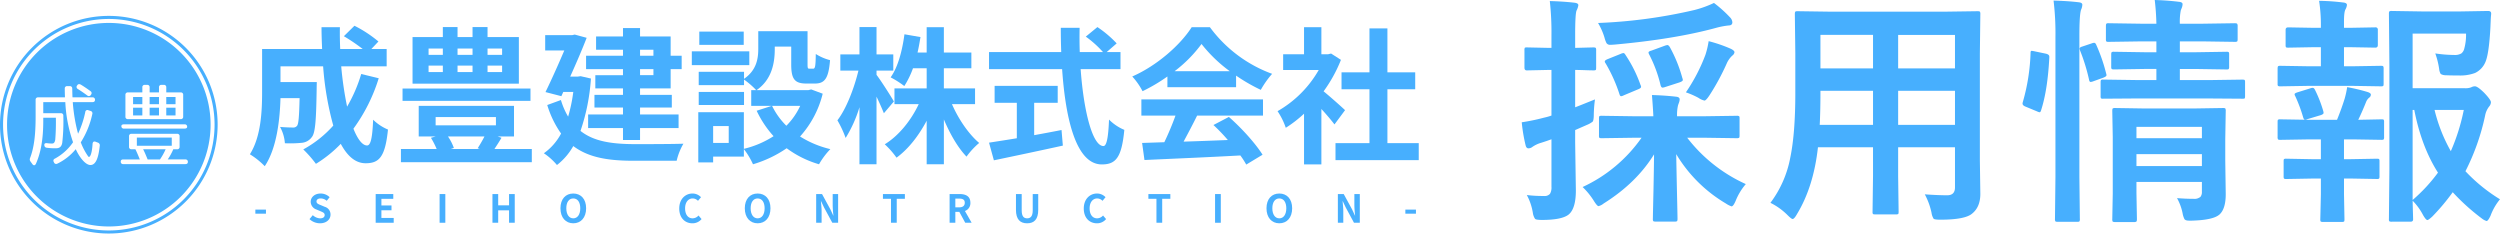 <svg xmlns="http://www.w3.org/2000/svg" xmlns:xlink="http://www.w3.org/1999/xlink" width="1000" height="93.408" viewBox="0 0 1000 93.408">
  <defs>
    <clipPath id="clip-path">
      <rect id="長方形_12" data-name="長方形 12" width="567.495" height="87.054" fill="#47affe"/>
    </clipPath>
  </defs>
  <g id="グループ_3033" data-name="グループ 3033" transform="translate(2348 658.672)">
    <g id="グループ_1" data-name="グループ 1" transform="translate(-2348 -652.318)">
      <g id="グループ_1-2" data-name="グループ 1" transform="translate(0 0)" clip-path="url(#clip-path)">
        <path id="パス_1" data-name="パス 1" d="M43.528,87.052A43.526,43.526,0,1,1,87.054,43.526,43.577,43.577,0,0,1,43.528,87.052m0-85.823a42.3,42.3,0,1,0,42.3,42.3,42.344,42.344,0,0,0-42.3-42.3" transform="translate(0 0.001)" fill="#47affe"/>
        <rect id="長方形_1" data-name="長方形 1" width="3.743" height="3.094" transform="translate(59.851 36.728)" fill="#47affe"/>
        <rect id="長方形_2" data-name="長方形 2" width="3.706" height="2.88" transform="translate(53.231 32.446)" fill="#47affe"/>
        <rect id="長方形_3" data-name="長方形 3" width="3.706" height="2.88" transform="translate(66.508 32.446)" fill="#47affe"/>
        <rect id="長方形_4" data-name="長方形 4" width="3.706" height="3.094" transform="translate(66.508 36.728)" fill="#47affe"/>
        <rect id="長方形_5" data-name="長方形 5" width="3.743" height="2.88" transform="translate(59.851 32.446)" fill="#47affe"/>
        <rect id="長方形_6" data-name="長方形 6" width="3.706" height="3.094" transform="translate(53.231 36.728)" fill="#47affe"/>
        <path id="パス_2" data-name="パス 2" d="M25.282,25.945h4.931A24.762,24.762,0,0,0,32.48,21.88h-9c.685,1.329,1.224,2.66,1.8,4.065" transform="translate(33.777 31.474)" fill="#47affe"/>
        <rect id="長方形_7" data-name="長方形 7" width="13.962" height="3.275" transform="translate(54.74 48.676)" fill="#47affe"/>
        <path id="パス_3" data-name="パス 3" d="M41.863,1.156a40.707,40.707,0,1,0,40.71,40.707A40.708,40.708,0,0,0,41.863,1.156M29.174,26.177l.037-.037c.324-.575.863-.649,1.548-.251,1.4.863,2.66,1.726,3.777,2.555a.926.926,0,0,1,.215,1.4l-.071.107a.915.915,0,0,1-1.439.217c-1.619-1.188-2.807-1.98-3.78-2.592a.912.912,0,0,1-.288-1.4M34.5,57.986c-1.726,0-4.065-2.446-5.864-6.333a21.742,21.742,0,0,1-7.376,5.794.934.934,0,0,1-1.331-.5l-.073-.18a.868.868,0,0,1,.432-1.331,20.876,20.876,0,0,0,7.269-6.55,56.762,56.762,0,0,1-3.094-16.05H15.643v4.426H22.66A.922.922,0,0,1,23.668,38.3,76.384,76.384,0,0,1,23.236,49.1c-.4,2.3-1.907,2.2-3.309,2.2a27.754,27.754,0,0,1-2.88-.217,1.03,1.03,0,0,1-.973-1.044c-.071-.612.324-.863,1.044-.79a14.389,14.389,0,0,0,2.017.144c.683,0,1.044-.29,1.295-1.475a86.3,86.3,0,0,0,.251-8.854H15.643V40.39c0,7.054-.934,12.631-2.95,17.13-.361.719-.934.756-1.4.107l-.756-1.044a1.351,1.351,0,0,1-.18-1.368c1.546-3.992,2.229-9.069,2.229-16.589V31.934a.912.912,0,0,1,1.01-1.007H24.316c-.037-1.331-.073-2.448-.073-3.492a.911.911,0,0,1,1.007-1.007h.973a.911.911,0,0,1,1.007,1.007c.037,1.08.037,2.2.107,3.492h7.991a.911.911,0,0,1,1.007,1.007c0,.575-.361.9-1.007.9H27.447a67.015,67.015,0,0,0,2.121,12.631,38.759,38.759,0,0,0,2.88-8.673.846.846,0,0,1,1.224-.719l.9.288a.963.963,0,0,1,.683,1.261,34.521,34.521,0,0,1-4.606,11.3,25.961,25.961,0,0,0,2.95,5.613c.612.79,1.512-.719,1.763-5,.073-.792.5-1.117,1.19-.866l.934.361a1.1,1.1,0,0,1,.756,1.258c-.539,5.111-1.656,7.7-3.743,7.7M48.508,29.954a.912.912,0,0,1,1.01-1.007h5.757V26.933a.91.91,0,0,1,1.007-1.007h.9a.909.909,0,0,1,1.007,1.007v2.014h3.743V26.933a.91.91,0,0,1,1.007-1.007h.9a.911.911,0,0,1,1.009,1.007v2.014H70.6a.911.911,0,0,1,1.01,1.007v8.673a.91.91,0,0,1-1.01,1.007H49.517a.911.911,0,0,1-1.01-1.007ZM47.9,41.722H72.187a.911.911,0,0,1,1.007,1.007c0,.432-.361.685-1.007.685H47.9a.912.912,0,0,1-1.007-1.01c0-.429.361-.683,1.007-.683M72.475,57.628H47.645a.91.91,0,0,1-1.007-1.007c0-.575.361-.866,1.007-.866h6.623c-.612-1.509-1.188-2.877-1.763-4.065H50.956a.91.91,0,0,1-1.007-1.007V46.508A.909.909,0,0,1,50.956,45.5H69.164a.911.911,0,0,1,1.01,1.007v4.175a.912.912,0,0,1-1.01,1.007H67.652a21.663,21.663,0,0,1-2.231,4.065h7.054a.911.911,0,0,1,1.007,1.01c0,.575-.358.863-1.007.863" transform="translate(1.663 1.664)" fill="#47affe"/>
        <path id="パス_4" data-name="パス 4" d="M92.523,22.618A68.329,68.329,0,0,1,82.406,42.8c1.7,4.236,3.587,6.706,5.469,6.706,1.412,0,2.119-2.941,2.412-10.3a19,19,0,0,0,5.942,3.94c-1.117,10.883-3.47,13.472-8.942,13.472-4.116,0-7.354-2.941-9.941-7.766a49.818,49.818,0,0,1-9.941,8,45.979,45.979,0,0,0-5.057-5.767,44.98,44.98,0,0,0,12-9.529,121.608,121.608,0,0,1-4.06-23.706H53.228v6.294H67.759s-.059,1.824-.059,2.648c-.176,12.353-.529,17.588-1.882,19.293a5.531,5.531,0,0,1-4.06,2.356,46.507,46.507,0,0,1-6.764.176,15.881,15.881,0,0,0-1.941-6.53c2.117.178,4.116.237,5.06.237a1.9,1.9,0,0,0,1.763-.707c.59-.822.824-3.648,1-11.058H53.228c-.234,8.588-1.47,20.059-6.294,27.235a30.711,30.711,0,0,0-5.942-4.765c4.472-7.057,4.884-17.293,4.884-24.94V10.911h24c-.117-2.88-.234-5.764-.234-8.705h7.352c-.059,2.941,0,5.825.119,8.705h9A74.011,74.011,0,0,0,78.583,5.8l4.236-4.177a49.2,49.2,0,0,1,9.588,6.294l-2.824,3H95.7v6.942H77.525a138.447,138.447,0,0,0,2.351,16.118,59.525,59.525,0,0,0,5.647-13.06Z" transform="translate(58.964 2.328)" fill="#47affe"/>
        <path id="パス_5" data-name="パス 5" d="M118.122,50.6v5.294H65.767V50.6H80.061a32.211,32.211,0,0,0-2.292-4.472l1.882-.529H72.887V33.366H111V45.6h-6.53l1.529.529c-.941,1.59-1.941,3.119-2.824,4.472Zm-.529-19.237H66.416v-4.94h51.178Zm-4.648-6.881H70.415V5.836H82.534v-4h5.882v4h6v-4h6v4h12.529ZM76.828,12.952h5.706V10.421H76.828Zm0,6.884h5.706v-2.59H76.828ZM79.651,41.13H103.77V37.836H79.651Zm4.94,4.47a20.079,20.079,0,0,1,2.353,4.589l-1.236.412H97.3l-.824-.3c.824-1.292,1.882-3.058,2.707-4.706Zm3.823-32.648h6V10.421h-6Zm0,6.884h6v-2.59h-6Zm17.825-9.412h-5.823v2.531h5.823Zm0,6.823h-5.823v2.59h5.823Z" transform="translate(94.601 2.64)" fill="#47affe"/>
        <path id="パス_6" data-name="パス 6" d="M108.041,22.18a80.722,80.722,0,0,1-4.177,20.944c5.469,4.353,12.882,5.235,21.47,5.294,3.47,0,15.413,0,19.7-.178a24.741,24.741,0,0,0-2.7,6.825H125.158c-9.941,0-17.942-1.178-24.177-5.881a25.16,25.16,0,0,1-6.53,7.586,24.817,24.817,0,0,0-5.235-4.706A22.542,22.542,0,0,0,96.1,44.181,39.685,39.685,0,0,1,90.569,32.77l5.469-2a29.028,29.028,0,0,0,2.882,6.647,62.023,62.023,0,0,0,2.06-9.881h-4l-.763,1.7-6.354-1.646c2.531-5.177,5.352-11.531,7.53-16.647H89.745V4.828h10.766l1.058-.237,4.765,1.295c-1.765,4.587-4.177,10.176-6.589,15.53h2.941l1.236-.176Zm12.824-11.529H110.1V5.357h10.766V2h6.823V5.357h12.236v7.705h4.411v5.352h-4.411V26.12H127.687v2.59h12.707v5.06H127.687v2.765H143.1V42H127.687v4.765h-6.823V42H106.921V36.535h13.943V33.769H109.452V28.71h11.412V26.12H109.8V20.829h11.061V18.415H106.1V13.062h14.765Zm6.823,2.412h5.352V10.651h-5.352Zm5.355,5.352h-5.352v2.412h5.352Z" transform="translate(128.331 2.884)" fill="#47affe"/>
        <path id="パス_7" data-name="パス 7" d="M136.486,16.1h-23v-5.53h23Zm29.354,11.414a39.692,39.692,0,0,1-9.061,17.118A40.163,40.163,0,0,0,168.9,49.686a30.129,30.129,0,0,0-4.528,6.059,40.98,40.98,0,0,1-12.943-6.411,47.456,47.456,0,0,1-13.47,6.411,29.558,29.558,0,0,0-3.648-6.059v3H122.014v2.295h-5.94V34.922h18.235V49.569a38.508,38.508,0,0,0,11.882-5.06,40.953,40.953,0,0,1-6.764-10.176l6-1.941h-8.176V26.1h2a31.314,31.314,0,0,0-4.882-4.233V24.1h-18.12V18.745h18.12v2.824c5.057-3.47,5.7-8.118,5.7-12.058v-7H159.78V15.685c0,1.648.117,1.824.763,1.824h1.473c.763,0,1-.763,1.058-5.881a19.99,19.99,0,0,0,5.706,2.47c-.588,7.3-2.117,9.354-6.059,9.354h-3.411c-4.706,0-6.059-1.824-6.059-7.647V8.687h-6.586v1c0,5.53-1.178,12.236-7.3,16.411h20.707l1.175-.293Zm-31.47,4.528h-18.12V26.8h18.12Zm-.119-24.06H116.483V2.686H134.25Zm-6,32.473h-6.235v6.764h6.235ZM145.6,32.393a29,29,0,0,0,5.706,7.942,27.91,27.91,0,0,0,5.53-7.942Z" transform="translate(163.239 3.611)" fill="#47affe"/>
        <path id="パス_8" data-name="パス 8" d="M155.958,36.307c-.649-1.648-1.765-4.177-2.943-6.647V56.719h-6.823V33.893a51.383,51.383,0,0,1-5.53,12.295,42.4,42.4,0,0,0-3.294-7.059c3.531-4.528,6.708-12.821,8.413-19.881h-7.237V12.776h7.649V1.835h6.823V12.776h6.708v6.472h-6.708v1.7c1.707,2.178,6,8.942,6.942,10.646Zm27.235-3.648c2.59,6,6.706,12,10.883,15.53a29.794,29.794,0,0,0-5.06,5.469c-3.411-3.528-6.586-9-9.059-14.882V56.719h-6.881V39.306c-3.236,6.06-7.354,11.353-12.06,14.765a33.776,33.776,0,0,0-4.706-5.352c5.53-3.353,10.529-9.529,13.589-16.059h-9.707v-6.3h12.885V18.307H167.6a35.059,35.059,0,0,1-3.47,7.118,36.347,36.347,0,0,0-5.472-3.472c2.941-4.119,4.648-10.646,5.53-17.235L170.6,5.836c-.354,2.117-.7,4.175-1.175,6.174h3.648V1.894h6.881V12.011h11v6.3h-11v8.057h12.473v6.3Z" transform="translate(197.593 2.64)" fill="#47affe"/>
        <path id="パス_9" data-name="パス 9" d="M198.887,18.658c1.236,17.176,4.823,30.766,9.117,30.766,1.236,0,1.941-3.119,2.236-10.59a18.667,18.667,0,0,0,6.118,4.119c-1.058,11.119-3.411,13.823-9,13.823-10.058,0-14.47-17.41-15.884-38.118H162.24V11.835h28.881c-.115-3.177-.176-6.472-.176-9.707h7.53c-.059,3.236-.059,6.53.061,9.707h9.293a41.583,41.583,0,0,0-6.884-6.179l4.648-3.821A44,44,0,0,1,213.3,8.363l-4,3.472h5.53v6.823ZM180.3,45.071c3.587-.649,7.352-1.353,10.941-2.06l.529,6.235c-9.646,2.119-20,4.3-27.588,5.884L162.24,48.07c3-.471,6.881-1.058,11.117-1.765V32.128h-8.883V25.363h25.238v6.764H180.3Z" transform="translate(233.371 2.64)" fill="#47affe"/>
        <path id="パス_10" data-name="パス 10" d="M199.795,21.564a67.938,67.938,0,0,1-9.941,5.884,27.308,27.308,0,0,0-4.118-5.884C195.8,17.153,205.089,8.8,209.5,1.859H216.8A53.809,53.809,0,0,0,241.68,20.506a36.317,36.317,0,0,0-4.531,6.411,70.937,70.937,0,0,1-9.883-5.7v4.645H199.795Zm-10.412,9.178h48.649v6.469H211.68c-1.707,3.47-3.65,7.12-5.413,10.412,5.647-.176,11.707-.41,17.705-.646a70.121,70.121,0,0,0-5.764-6l6.177-3.236c5.235,4.589,10.707,10.707,13.47,15.121L231.326,56.8a31.369,31.369,0,0,0-2.353-3.648c-13.826.766-28.354,1.353-38.354,1.824l-.941-6.825,8.883-.293a113.582,113.582,0,0,0,4.47-10.649H189.383Zm35.355-11.295A57.206,57.206,0,0,1,213.443,8.565a53.425,53.425,0,0,1-10.766,10.883Z" transform="translate(267.167 2.675)" fill="#47affe"/>
        <path id="パス_11" data-name="パス 11" d="M232.336,40.744c-1.236-1.648-3.236-4-5.235-6.179V56.742h-6.94v-20.3a48.739,48.739,0,0,1-7.3,5.647,28.039,28.039,0,0,0-3.294-6.647,44.25,44.25,0,0,0,16.472-16.469H211.807v-6.3h8.354V1.858h6.94V12.682h2.648l1.234-.293,3.943,2.529a57.074,57.074,0,0,1-6.942,12.587c2.824,2.295,7.352,6.355,8.588,7.53Zm33.706,7.469v6.825H232.748V48.213h13.587V26.684H235.16V19.917h11.175V2.331h7.179V19.917h11.117v6.767H253.514V48.213Z" transform="translate(301.453 2.674)" fill="#47affe"/>
        <rect id="長方形_8" data-name="長方形 8" width="4.236" height="1.629" transform="translate(102.146 77.488)" fill="#47affe"/>
        <path id="パス_12" data-name="パス 12" d="M50.771,39.378,52.09,37.8a4.516,4.516,0,0,0,2.916,1.273c1.195,0,1.831-.512,1.831-1.319,0-.853-.7-1.117-1.722-1.551l-1.536-.654a3.325,3.325,0,0,1-2.329-3.087c0-1.878,1.646-3.321,3.972-3.321a5.1,5.1,0,0,1,3.6,1.475L57.66,32.056a3.667,3.667,0,0,0-2.436-.949c-1.007,0-1.658.451-1.658,1.212,0,.822.822,1.117,1.8,1.5l1.5.636a3.172,3.172,0,0,1,2.312,3.119c0,1.878-1.568,3.475-4.221,3.475a6.117,6.117,0,0,1-4.189-1.675" transform="translate(73.03 41.912)" fill="#47affe"/>
        <path id="パス_13" data-name="パス 13" d="M61.625,29.227H68.67v1.909H63.92v2.653h4.036v1.924H63.92v3.07h4.918v1.924H61.625Z" transform="translate(88.643 42.041)" fill="#47affe"/>
        <rect id="長方形_9" data-name="長方形 9" width="2.295" height="11.48" transform="translate(175.838 71.268)" fill="#47affe"/>
        <path id="パス_14" data-name="パス 14" d="M80.782,29.227h2.295v4.516h4.345V29.227H89.7v11.48H87.422V35.742H83.076v4.965H80.782Z" transform="translate(116.199 42.041)" fill="#47affe"/>
        <path id="パス_15" data-name="パス 15" d="M91.937,35.049c0-3.738,2.092-5.911,5.133-5.911s5.135,2.187,5.135,5.911-2.092,6-5.135,6-5.133-2.28-5.133-6m7.927,0c0-2.468-1.088-3.941-2.794-3.941s-2.792,1.473-2.792,3.941c0,2.451,1.088,4.019,2.792,4.019s2.794-1.568,2.794-4.019" transform="translate(132.245 41.914)" fill="#47affe"/>
        <path id="パス_16" data-name="パス 16" d="M111.424,35.143c0-3.787,2.436-6.006,5.335-6.006a4.681,4.681,0,0,1,3.367,1.475l-1.209,1.458a2.96,2.96,0,0,0-2.109-.963c-1.739,0-3.043,1.49-3.043,3.958,0,2.5,1.18,4,2.994,4a3.2,3.2,0,0,0,2.375-1.131l1.212,1.426a4.647,4.647,0,0,1-3.663,1.692c-2.9,0-5.26-2.08-5.26-5.911" transform="translate(160.275 41.912)" fill="#47affe"/>
        <path id="パス_17" data-name="パス 17" d="M122.178,35.049c0-3.738,2.092-5.911,5.133-5.911s5.135,2.187,5.135,5.911-2.092,6-5.135,6-5.133-2.28-5.133-6m7.927,0c0-2.468-1.088-3.941-2.794-3.941s-2.792,1.473-2.792,3.941c0,2.451,1.088,4.019,2.792,4.019s2.794-1.568,2.794-4.019" transform="translate(175.744 41.914)" fill="#47affe"/>
        <path id="パス_18" data-name="パス 18" d="M133.885,29.227h2.343l3.336,6.113,1.148,2.482h.078a40.225,40.225,0,0,1-.3-4.019V29.227h2.175v11.48H140.34l-3.321-6.142L135.855,32.1h-.078c.11,1.241.28,2.685.28,4v4.606h-2.173Z" transform="translate(192.584 42.042)" fill="#47affe"/>
        <path id="パス_19" data-name="パス 19" d="M148.062,31.136h-3.226V29.226h8.781v1.909h-3.258v9.573h-2.3Z" transform="translate(208.336 42.041)" fill="#47affe"/>
        <path id="パス_20" data-name="パス 20" d="M162.025,40.709l-2.358-4.345h-1.6v4.345h-2.295V29.226h4c2.407,0,4.314.839,4.314,3.477a3.286,3.286,0,0,1-2.187,3.3l2.685,4.7Zm-3.958-6.159h1.49c1.473,0,2.28-.622,2.28-1.846,0-1.244-.807-1.661-2.28-1.661h-1.49Z" transform="translate(224.068 42.04)" fill="#47affe"/>
        <path id="パス_21" data-name="パス 21" d="M166.659,35.542V29.226h2.295v6.518c0,2.387.824,3.194,2.175,3.194s2.234-.807,2.234-3.194V29.226h2.2v6.316c0,3.816-1.629,5.384-4.436,5.384s-4.47-1.568-4.47-5.384" transform="translate(239.727 42.04)" fill="#47affe"/>
        <path id="パス_22" data-name="パス 22" d="M177.782,35.143c0-3.787,2.436-6.006,5.335-6.006a4.681,4.681,0,0,1,3.367,1.475l-1.209,1.458a2.96,2.96,0,0,0-2.109-.963c-1.739,0-3.043,1.49-3.043,3.958,0,2.5,1.18,4,2.994,4a3.2,3.2,0,0,0,2.375-1.131l1.212,1.426a4.647,4.647,0,0,1-3.663,1.692c-2.9,0-5.26-2.08-5.26-5.911" transform="translate(255.727 41.912)" fill="#47affe"/>
        <path id="パス_23" data-name="パス 23" d="M191.608,31.136h-3.226V29.226h8.781v1.909h-3.258v9.573h-2.3Z" transform="translate(270.974 42.041)" fill="#47affe"/>
        <rect id="長方形_10" data-name="長方形 10" width="2.295" height="11.48" transform="translate(486.025 71.268)" fill="#47affe"/>
        <path id="パス_24" data-name="パス 24" d="M207.755,35.049c0-3.738,2.092-5.911,5.133-5.911s5.135,2.187,5.135,5.911-2.092,6-5.135,6-5.133-2.28-5.133-6m7.927,0c0-2.468-1.088-3.941-2.794-3.941s-2.792,1.473-2.792,3.941c0,2.451,1.088,4.019,2.792,4.019s2.794-1.568,2.794-4.019" transform="translate(298.841 41.914)" fill="#47affe"/>
        <path id="パス_25" data-name="パス 25" d="M219.463,29.227h2.343l3.336,6.113,1.148,2.482h.078a40.249,40.249,0,0,1-.3-4.019V29.227h2.175v11.48h-2.329L222.6,34.565,221.433,32.1h-.078c.11,1.241.28,2.685.28,4v4.606h-2.173Z" transform="translate(315.682 42.042)" fill="#47affe"/>
        <rect id="長方形_11" data-name="長方形 11" width="4.236" height="1.629" transform="translate(562.143 77.488)" fill="#47affe"/>
      </g>
    </g>
    <path id="パス_20572" data-name="パス 20572" d="M-149.011-25.579l-13.019.189q-.8,0-.943-.189a1.625,1.625,0,0,1-.141-.849v-6.887q0-.755.189-.9a1.761,1.761,0,0,1,.9-.142l13.019.189h7.641q-.141-3.255-.566-8.49,5.047.142,9.622.66,1.462.142,1.462,1.085a4.158,4.158,0,0,1-.283,1.321q-.33.9-.377,1.085a17.207,17.207,0,0,0-.377,4.34h10.8l13.019-.189a1.72,1.72,0,0,1,1.038.189,1.625,1.625,0,0,1,.142.849v6.887q0,.708-.189.873a1.793,1.793,0,0,1-.991.165l-13.019-.189h-6.745A61.633,61.633,0,0,0-104.389-7.041a24.1,24.1,0,0,0-4.057,6.7q-.943,2.217-1.651,2.217A9.591,9.591,0,0,1-112.408.694a56.646,56.646,0,0,1-19.811-19.717q.094,5.8.33,16.7.189,8.255.189,9.2,0,.755-.236.943a1.9,1.9,0,0,1-.943.142h-7.641q-.755,0-.9-.236a1.473,1.473,0,0,1-.142-.849q0-.755.236-11.085.189-9.245.236-14.717Q-148.162-7.466-161.275.741A5.076,5.076,0,0,1-163.3,1.779q-.566,0-1.934-2.217a28.636,28.636,0,0,0-4.434-5.424,58.948,58.948,0,0,0,23.584-19.717ZM-191.982-2.655a54.172,54.172,0,0,0,6.839.377,2.8,2.8,0,0,0,2.453-.9,5.04,5.04,0,0,0,.566-2.783V-24.966q-1.887.708-4.151,1.415a12.051,12.051,0,0,0-3.491,1.651,2.566,2.566,0,0,1-1.557.566q-.849,0-1.132-1.179a64.342,64.342,0,0,1-1.557-9.245,78.894,78.894,0,0,0,8.868-1.84,23.758,23.758,0,0,0,3.019-.849V-52.7h-1.085l-8.773.189q-.943,0-.943-1.085v-6.934a2.2,2.2,0,0,1,.142-1.038,1.494,1.494,0,0,1,.8-.142l8.773.189h1.085v-5a113.508,113.508,0,0,0-.66-13.726q5.33.141,9.858.66,1.557.189,1.557.991a6.571,6.571,0,0,1-.708,2.123q-.566,1.368-.566,9.764v5.189l7.217-.189q.849,0,1.038.236a1.9,1.9,0,0,1,.142.943V-53.6q0,.8-.189.943a2.232,2.232,0,0,1-.991.142l-2.17-.047q-2.217-.094-5.047-.142v14.953q1.038-.377,7.924-3.16a53.034,53.034,0,0,0-.472,5.99q0,2.406-.472,2.924a9.779,9.779,0,0,1-2.358,1.321l-4.623,2.028v4.906l.283,19.245q0,7.311-2.924,9.67Q-178.02,7.3-185.9,7.3q-2.358,0-2.783-.425a5.927,5.927,0,0,1-.9-2.5A22.3,22.3,0,0,0-191.982-2.655Zm74.857-76.838a49.582,49.582,0,0,1,6.462,5.8,3.069,3.069,0,0,1,.9,1.934q0,1.274-1.557,1.274a32.563,32.563,0,0,0-4.906.943q-16.556,4.528-40.612,6.7-1.179.094-1.7.094a1.708,1.708,0,0,1-1.557-.66,10.422,10.422,0,0,1-.8-2.17,26.059,26.059,0,0,0-2.594-5.9,202.9,202.9,0,0,0,38.537-5.189A42.7,42.7,0,0,0-117.125-79.493Zm-11.226,35.754a69.9,69.9,0,0,0,7.83-15.047,35.525,35.525,0,0,0,1.274-5.424,57.265,57.265,0,0,1,8.679,2.972q1.651.755,1.651,1.462a2.01,2.01,0,0,1-.9,1.368,9.544,9.544,0,0,0-2.217,3.16,92.318,92.318,0,0,1-6.934,12.783q-1.368,2.028-1.934,2.028a6.858,6.858,0,0,1-2.406-1.085A33.589,33.589,0,0,0-128.351-43.739ZM-152.5-58.691a53.235,53.235,0,0,1,5.99,11.981,2.139,2.139,0,0,1,.236.755q0,.566-1.274,1.038l-5.613,2.358a3.321,3.321,0,0,1-1.085.377q-.425,0-.66-.755a60.858,60.858,0,0,0-5.566-12.405,1.474,1.474,0,0,1-.33-.755q0-.425,1.085-.9l5.283-2.123a3.659,3.659,0,0,1,1.085-.33Q-152.926-59.446-152.5-58.691Zm17.688-3.207a56.256,56.256,0,0,1,5.047,12.453,2.549,2.549,0,0,1,.189.755q0,.519-1.368.991l-5.707,1.84a3.737,3.737,0,0,1-1.038.236q-.519,0-.8-.991a52.611,52.611,0,0,0-4.623-12.405,1.784,1.784,0,0,1-.189-.66q0-.425,1.179-.755l5.283-1.934a4.632,4.632,0,0,1,1.132-.283Q-135.332-62.653-134.813-61.9ZM-32.791-2.938q5.283.377,8.962.377,3.113,0,3.113-3.16V-21.758H-43.451v11.509l.189,14.292q0,.755-.189.9a1.625,1.625,0,0,1-.849.142h-8.349q-.755,0-.9-.189a1.625,1.625,0,0,1-.142-.849l.189-14.292V-21.758H-75.526q-1.745,15.8-8.4,26.745-1.085,1.934-1.745,1.934-.472,0-2.028-1.557A26.108,26.108,0,0,0-94.535.458,43.314,43.314,0,0,0-86.61-17.56q2.028-9.717,2.028-25.8V-59.21l-.189-15.8q0-.849.236-1.038a1.9,1.9,0,0,1,.943-.141L-70.384-76h45.424l13.3-.189q.8,0,.943.236a1.9,1.9,0,0,1,.142.943l-.189,15.8v42.782l.189,13.3q0,5.189-3.207,7.83-2.783,2.5-12.736,2.5-2.358,0-2.736-.377A5.976,5.976,0,0,1-30.1,4.421,27.747,27.747,0,0,0-32.791-2.938ZM-43.451-30.72h22.735V-44.352H-43.451Zm22.735-35.99H-43.451v13.4h22.735Zm-54.1,35.99H-53.5V-44.352H-74.535v1.085Q-74.535-36.38-74.818-30.72Zm.283-22.594H-53.5v-13.4H-74.535ZM68.1-1.428q3.349.283,6.556.283a3.753,3.753,0,0,0,2.83-.8,3.147,3.147,0,0,0,.566-2.075V-7.89H51.873v4.434l.189,10.424q0,.849-.236.991a1.493,1.493,0,0,1-.943.189H43.336q-.8,0-.991-.236a1.9,1.9,0,0,1-.142-.943l.189-10.236V-25.862L42.2-36.286q0-.849.236-1.038a1.9,1.9,0,0,1,.943-.142l11.934.189H74.562l11.981-.189q.755,0,.9.236a1.9,1.9,0,0,1,.142.943l-.189,11.273v8.632l.189,13.4q0,5.849-2.5,8.113-2.5,2.217-10.99,2.453H72.911q-1.415,0-1.84-.613a8.463,8.463,0,0,1-.755-2.406A21.009,21.009,0,0,0,68.1-1.428ZM51.873-14.258H78.052v-4.764H51.873Zm26.179-15.66H51.873v4.528H78.052ZM51.732-41.286l-13.113.094a1.74,1.74,0,0,1-.943-.142,1.9,1.9,0,0,1-.142-.943V-47.8q0-.755.236-.9a1.474,1.474,0,0,1,.849-.142l13.113.189h8.113v-4.434H55.034l-12.17.189q-.755,0-.943-.236a1.9,1.9,0,0,1-.142-.943V-58.88q0-.8.236-.943a1.474,1.474,0,0,1,.849-.142l12.17.189h4.811v-4.34H53.477l-12.736.189a1.493,1.493,0,0,1-.943-.189,1.761,1.761,0,0,1-.142-.9V-70.2q0-.849.236-1.038a1.474,1.474,0,0,1,.849-.142l12.736.189h6.368q-.094-4.717-.66-9.481,4.953.142,9.575.708,1.557.142,1.557.943a4.33,4.33,0,0,1-.283,1.415q-.377.943-.425,1.085a23.349,23.349,0,0,0-.377,5.33h9.292l12.641-.189q.849,0,.991.236a1.493,1.493,0,0,1,.189.943v5.189q0,.8-.236.943a1.9,1.9,0,0,1-.943.141l-12.641-.189H69.232v4.34h6.556l12.075-.189a1.493,1.493,0,0,1,.943.189,1.761,1.761,0,0,1,.142.9v4.811a1.72,1.72,0,0,1-.189,1.038,1.761,1.761,0,0,1-.9.142l-12.075-.189H69.232v4.434H81.212l13.019-.189q.8,0,.943.189a1.625,1.625,0,0,1,.142.849v5.519q0,.849-.189.991a2.31,2.31,0,0,1-.9.094l-13.019-.094ZM18.714-80.436q5.566.142,9.953.66,1.557.142,1.557.991a5.2,5.2,0,0,1-.472,1.934q-.708,1.745-.708,10.707v56.131l.189,16.886a1.72,1.72,0,0,1-.189,1.038,1.625,1.625,0,0,1-.849.142h-7.83q-.8,0-.943-.236a1.9,1.9,0,0,1-.142-.943l.189-16.792V-65.861A108.9,108.9,0,0,0,18.714-80.436ZM11.072-60.153l4.528.943q1.415.33,1.415,1.179v.377q-.66,12.971-3.3,21.132-.236.755-.566.755a3.378,3.378,0,0,1-.991-.33l-4.67-1.934Q6.308-38.5,6.308-39.258a2.736,2.736,0,0,1,.142-.708A79.152,79.152,0,0,0,9.516-59.54q0-.8.425-.8A9.415,9.415,0,0,1,11.072-60.153Zm23.018-3.207a3,3,0,0,1,.849-.189q.519,0,.849.8a68.208,68.208,0,0,1,3.962,11.462,2.747,2.747,0,0,1,.142.66q0,.519-1.179.991l-4.057,1.462a4.132,4.132,0,0,1-1.085.283q-.519,0-.66-.9a73.992,73.992,0,0,0-3.585-11.651,3,3,0,0,1-.189-.8q0-.519,1.179-.849Zm163.2,62.4A22.367,22.367,0,0,0,193.518,5.6q-.991,2.123-1.6,2.123a5.41,5.41,0,0,1-1.934-1.038,85.073,85.073,0,0,1-11.6-10.471,85.019,85.019,0,0,1-8.207,9.764q-1.509,1.368-1.934,1.368-.566,0-1.745-2.028a24.04,24.04,0,0,0-4.151-5.707q.047,2.783.141,5.519.047,1.792.047,1.934,0,.943-1.038.943h-7.453A1.72,1.72,0,0,1,153,7.817a1.232,1.232,0,0,1-.142-.755l.189-20.188v-41.6L152.858-75.2q0-.8.236-.943a1.9,1.9,0,0,1,.943-.142l11.981.189h15.566l10.9-.189q1.274,0,1.274.991,0,.094,0,.283-.142,1.132-.189,2.689-.094,1.934-.094,2.217-.566,11.226-2.123,14.481a8.408,8.408,0,0,1-4.057,4.151,17.033,17.033,0,0,1-6.509.991q-3.4,0-5.094-.094a3.826,3.826,0,0,1-2.123-.519,4.923,4.923,0,0,1-.613-1.981A31.738,31.738,0,0,0,171.4-59.3a53.443,53.443,0,0,0,7.547.613,5.075,5.075,0,0,0,2.877-.613A3.354,3.354,0,0,0,183-61.238a20.656,20.656,0,0,0,.708-5.99H162.339V-45.39h20.754a6.4,6.4,0,0,0,2.736-.377,2.9,2.9,0,0,1,1.462-.377q1.038,0,3.679,2.594,2.689,2.83,2.689,3.774a2.712,2.712,0,0,1-.66,1.651,8.314,8.314,0,0,0-1.651,3.632,90.234,90.234,0,0,1-7.877,22.311A66.544,66.544,0,0,0,197.291-.957Zm-34.952.283A65.458,65.458,0,0,0,172.48-11.617q-6.6-10.33-9.481-25.094h-.66ZM182.81-36.711h-11.7A64.119,64.119,0,0,0,177.622-20.2,80.345,80.345,0,0,0,182.81-36.711ZM122.434-16.994h3.207v-7.924h-4.953l-11.273.189q-.8,0-.943-.236a1.9,1.9,0,0,1-.142-.943V-31.9q0-.755.189-.9a1.761,1.761,0,0,1,.9-.142l11.273.189H132.1q1.792-4.387,3.066-8.49a36.555,36.555,0,0,0,.991-4.575,73.309,73.309,0,0,1,8.113,1.934q1.368.425,1.368,1.085a1.489,1.489,0,0,1-.66,1.179,4.244,4.244,0,0,0-1.274,1.792q-1.651,4.1-3.113,7.075l9.292-.189q.755,0,.9.189a1.624,1.624,0,0,1,.142.849v5.99a1.72,1.72,0,0,1-.189,1.038,1.625,1.625,0,0,1-.849.142l-11.415-.189h-3.585v7.924h2.594l10.566-.189q.755,0,.9.189a1.625,1.625,0,0,1,.141.849v5.99a1.535,1.535,0,0,1-.165.92,1.418,1.418,0,0,1-.873.165l-10.566-.189h-2.594v6.273l.189,10.047q0,.755-.189.9a1.625,1.625,0,0,1-.849.142h-7.547a1.493,1.493,0,0,1-.943-.189,1.625,1.625,0,0,1-.142-.849l.236-10.047V-9.258h-3.207l-10.613.189a1.493,1.493,0,0,1-.943-.189,1.761,1.761,0,0,1-.141-.9v-5.99q0-.755.189-.9a1.761,1.761,0,0,1,.9-.142Zm-1.651-37.169h4.858V-61.8H123l-10.424.189q-.755,0-.9-.189a1.625,1.625,0,0,1-.142-.849v-6.085q0-.991,1.038-.991L123-69.54h2.641v-.189a64.106,64.106,0,0,0-.708-10.613,88.365,88.365,0,0,1,9.575.66q1.557.142,1.557.991a4.661,4.661,0,0,1-.566,1.745q-.613,1.038-.613,4.811v2.594h2.123l10.424-.189a.876.876,0,0,1,.991.991v6.085q0,1.038-.991,1.038L137.009-61.8h-2.123v7.641h3.3l11.509-.189q.755,0,.9.236a1.9,1.9,0,0,1,.142.943v5.99q0,.755-.189.9a1.625,1.625,0,0,1-.849.142l-11.509-.189H120.783l-11.273.189a1.72,1.72,0,0,1-1.038-.189,1.625,1.625,0,0,1-.142-.849v-5.99q0-.849.236-1.038a1.9,1.9,0,0,1,.943-.142Zm-5.377,11.981a1.878,1.878,0,0,1-.283-.8q0-.377,1.132-.755l5.33-1.651a2.786,2.786,0,0,1,.755-.142q.566,0,.943.8a50.029,50.029,0,0,1,3.3,8.443,3.967,3.967,0,0,1,.142.755q0,.519-1.085.9l-5.33,1.6a3.294,3.294,0,0,1-.991.236q-.472,0-.755-.9A59,59,0,0,0,115.406-42.182Z" transform="translate(-1545.291 -578)" fill="#47affe"/>
  </g>
</svg>
